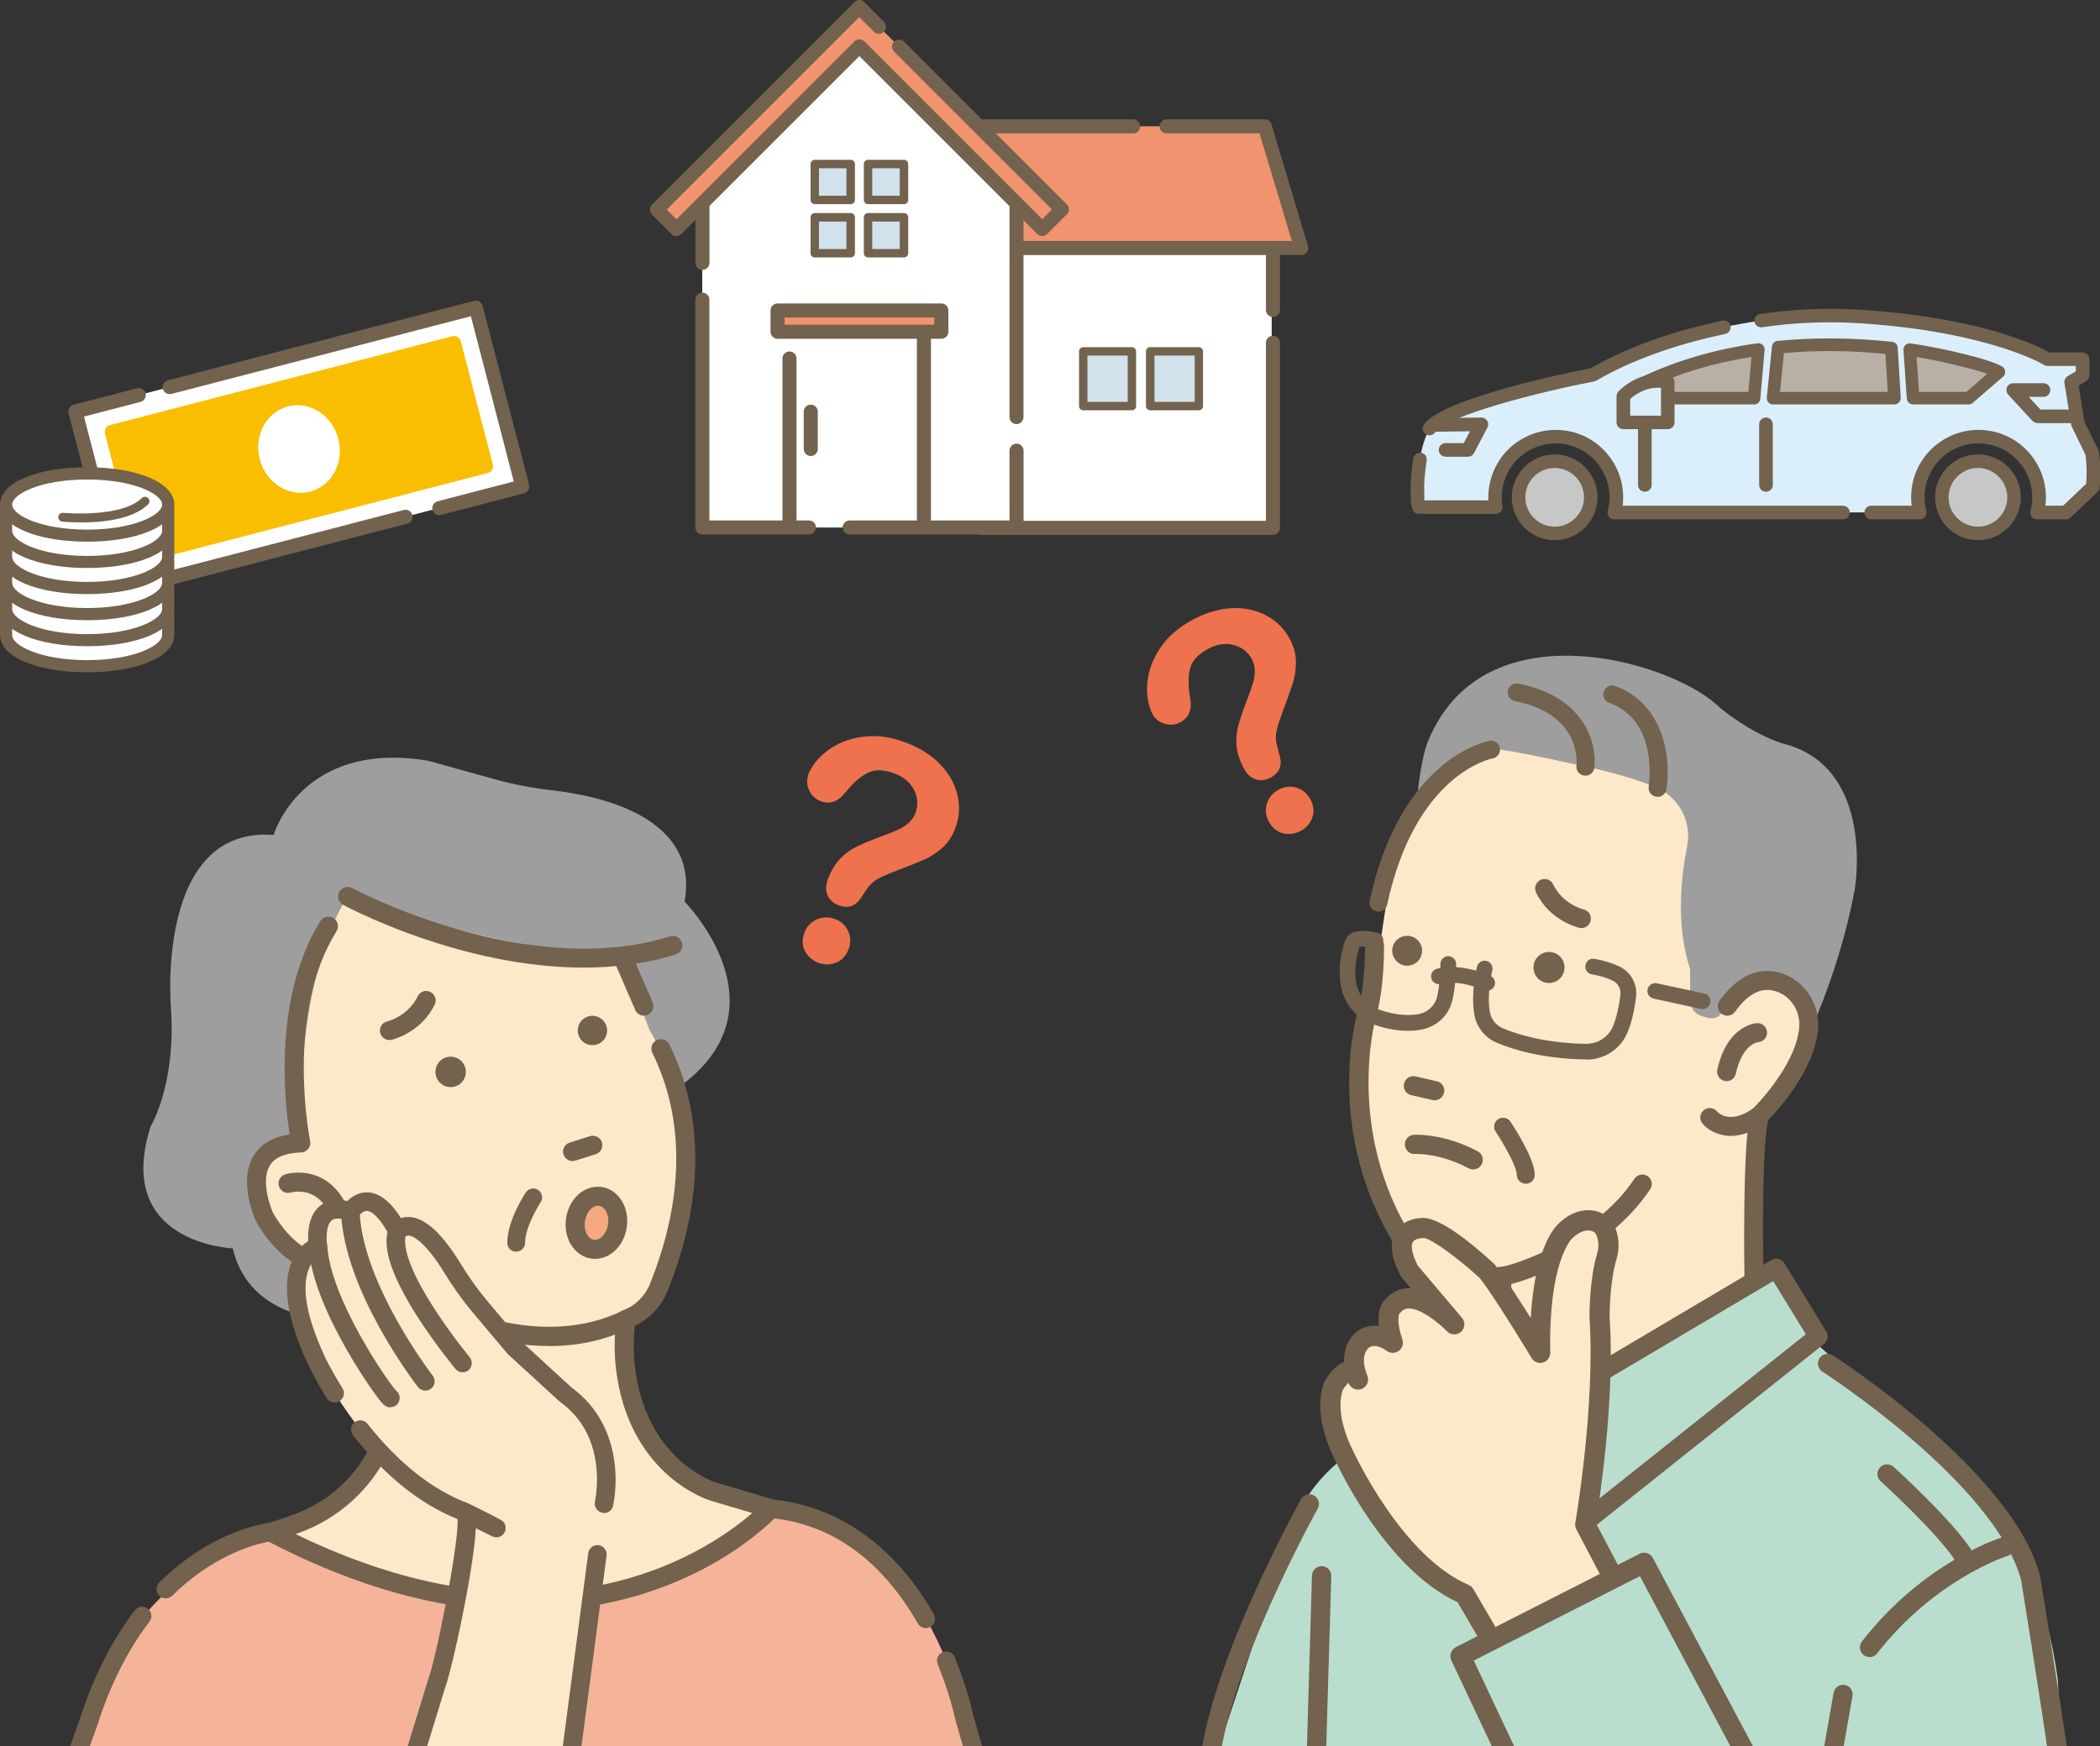 <svg xmlns="http://www.w3.org/2000/svg" xmlns:xlink="http://www.w3.org/1999/xlink" id="_&#x30EC;&#x30A4;&#x30E4;&#x30FC;_1" data-name="&#x30EC;&#x30A4;&#x30E4;&#x30FC;_1" viewBox="0 0 200.24 166.53"><rect x="0" y="0" width="200.24" height="166.53" fill="#333333" stroke="none"/><defs><style>      .st0 {        fill: none;      }      .st1 {        fill: #d1e2ec;      }      .st2 {        fill: #f0936e;      }      .st3 {        fill: #daeffb;      }      .st4 {        fill: #ed724d;      }      .st5 {        fill: #72624e;      }      .st6 {        fill: #fde8ca;      }      .st7 {        fill: #b8b0a6;      }      .st8 {        fill: #9e9e9f;      }      .st9 {        fill: #f5b49a;      }      .st10 {        fill: #f4a97f;      }      .st11 {        fill: #fff;      }      .st12 {        fill: #badecd;      }      .st13 {        fill: #c6c7c7;      }      .st14 {        fill: #fabe00;      }      .st15 {        clip-path: url(#clippath);      }    </style><clipPath id="clippath"><rect class="st0" x="3.27" y="42.99" width="194.72" height="123.54"></rect></clipPath></defs><g><polygon class="st11" points="93.41 50.97 121.26 50.97 121.26 37.13 121.26 35.81 121.26 22.35 93.41 22.35 93.41 50.97"></polygon><path class="st5" d="M121.38,51.01h-27.86c-.37,0-.67-.3-.67-.67v-28.62c0-.37.3-.67.67-.67h27.86c.37,0,.67.3.67.67v7.84c0,.37-.3.67-.67.67s-.67-.3-.67-.67v-7.17h-26.52v27.28h26.52v-16.98c0-.37.3-.67.67-.67s.67.3.67.67v17.65c0,.37-.3.67-.67.67Z"></path><polygon class="st2" points="120.6 12.04 86.2 12.04 86.2 23.65 124.09 23.65 120.6 12.04"></polygon><path class="st5" d="M124.09,24.32h-37.89c-.37,0-.67-.3-.67-.67v-11.6c0-.37.3-.67.67-.67h21.85c.37,0,.67.3.67.67s-.3.67-.67.67h-21.18v10.26h36.31l-3.08-10.26h-8.86c-.37,0-.67-.3-.67-.67s.3-.67.67-.67h9.36c.3,0,.56.19.64.48l3.48,11.6c.06.2.02.42-.1.59-.13.17-.33.27-.54.27Z"></path><polygon class="st11" points="82.87 4.27 82.87 2.55 81.95 3.41 81.02 2.55 81.02 4.27 66.96 17.36 66.96 50.31 81.02 50.31 82.87 50.31 96.93 50.31 96.93 17.36 82.87 4.27"></polygon><path class="st5" d="M96.93,40.45c-.37,0-.67-.3-.67-.67v-22.13l-13.84-12.89c-.14-.13-.21-.3-.21-.49v-.24c-.16.07-.35.07-.51,0v.24c0,.19-.08.36-.21.49l-13.84,12.89v7.42c0,.37-.3.67-.67.67s-.67-.3-.67-.67v-7.71c0-.19.08-.36.21-.49l13.84-12.89v-1.44c0-.27.16-.51.4-.61.24-.11.53-.06.72.12l.47.44.47-.44c.2-.18.48-.23.72-.12.24.11.4.35.4.61v1.44l13.84,12.89c.14.13.21.3.21.49v22.42c0,.37-.3.67-.67.67Z"></path><path class="st5" d="M96.93,50.98h-15.91c-.37,0-.67-.3-.67-.67s.3-.67.67-.67h15.24v-6.66c0-.37.3-.67.67-.67s.67.3.67.67v7.33c0,.37-.3.67-.67.67Z"></path><path class="st5" d="M77.14,50.98h-10.17c-.37,0-.67-.3-.67-.67v-21.73c0-.37.3-.67.67-.67s.67.3.67.67v21.06h9.5c.37,0,.67.3.67.67s-.3.67-.67.67Z"></path><polygon class="st2" points="101.26 19.98 83.82 2.55 81.95 .67 62.63 19.98 64.51 21.86 81.95 4.42 99.38 21.86 101.26 19.98"></polygon><path class="st5" d="M64.51,22.53c-.17,0-.34-.07-.47-.2l-1.87-1.87c-.26-.26-.26-.69,0-.95L81.47.2c.13-.13.3-.2.47-.2h0c.18,0,.35.07.47.2l1.87,1.88c.26.26.26.69,0,.95-.26.26-.69.26-.95,0l-1.4-1.4-18.36,18.36.93.93L81.47,3.95c.26-.26.69-.26.95,0l16.96,16.96.93-.93-15.06-15.06c-.26-.26-.26-.69,0-.95.26-.26.69-.26.95,0l15.53,15.53c.13.13.2.3.2.47s-.07.35-.2.47l-1.88,1.87c-.26.26-.69.26-.95,0l-16.96-16.96-16.96,16.96c-.13.13-.3.2-.47.2Z"></path><g><g><rect class="st1" x="77.69" y="15.64" width="3.43" height="3.43"></rect><path class="st5" d="M81.12,19.47h-3.43c-.22,0-.4-.18-.4-.4v-3.43c0-.22.18-.4.4-.4h3.43c.22,0,.4.18.4.4v3.43c0,.22-.18.4-.4.4ZM78.09,18.67h2.62v-2.62h-2.62v2.62Z"></path></g><g><rect class="st1" x="82.77" y="15.64" width="3.43" height="3.43"></rect><path class="st5" d="M86.2,19.47h-3.43c-.22,0-.4-.18-.4-.4v-3.43c0-.22.18-.4.4-.4h3.43c.22,0,.4.18.4.4v3.43c0,.22-.18.4-.4.4ZM83.17,18.67h2.62v-2.62h-2.62v2.62Z"></path></g><g><rect class="st1" x="77.69" y="20.72" width="3.43" height="3.43"></rect><path class="st5" d="M81.12,24.55h-3.43c-.22,0-.4-.18-.4-.4v-3.43c0-.22.18-.4.4-.4h3.43c.22,0,.4.18.4.4v3.43c0,.22-.18.4-.4.4ZM78.09,23.75h2.62v-2.62h-2.62v2.62Z"></path></g><g><rect class="st1" x="82.77" y="20.72" width="3.43" height="3.43"></rect><path class="st5" d="M86.2,24.55h-3.43c-.22,0-.4-.18-.4-.4v-3.43c0-.22.18-.4.4-.4h3.43c.22,0,.4.18.4.4v3.43c0,.22-.18.4-.4.4ZM83.17,23.75h2.62v-2.62h-2.62v2.62Z"></path></g></g><g><g><rect class="st2" x="74.14" y="29.61" width="15.62" height="2.03"></rect><path class="st5" d="M89.76,32.31h-15.62c-.37,0-.67-.3-.67-.67v-2.03c0-.37.3-.67.67-.67h15.62c.37,0,.67.3.67.67v2.03c0,.37-.3.67-.67.67ZM74.81,30.97h14.28v-.69h-14.28v.69Z"></path></g><path class="st5" d="M75.28,50.6c-.37,0-.67-.3-.67-.67v-15.74c0-.37.3-.67.67-.67s.67.3.67.67v15.74c0,.37-.3.67-.67.67Z"></path><path class="st5" d="M88.1,50.73c-.37,0-.67-.3-.67-.67v-18.29c0-.37.3-.67.67-.67s.67.3.67.67v18.29c0,.37-.3.67-.67.67Z"></path><path class="st5" d="M77.31,43.49c-.37,0-.67-.3-.67-.67v-3.56c0-.37.3-.67.67-.67s.67.3.67.67v3.56c0,.37-.3.67-.67.67Z"></path></g><g><rect class="st1" x="103.29" y="33.51" width="4.64" height="5.22"></rect><path class="st5" d="M107.93,39.13h-4.64c-.22,0-.4-.18-.4-.4v-5.22c0-.22.18-.4.4-.4h4.64c.22,0,.4.18.4.4v5.22c0,.22-.18.4-.4.4ZM103.69,38.33h3.84v-4.42h-3.84v4.42Z"></path></g><g><rect class="st1" x="109.67" y="33.51" width="4.64" height="5.22"></rect><path class="st5" d="M114.31,39.13h-4.64c-.22,0-.4-.18-.4-.4v-5.22c0-.22.18-.4.4-.4h4.64c.22,0,.4.18.4.4v5.22c0,.22-.18.4-.4.4ZM110.08,38.33h3.84v-4.42h-3.84v4.42Z"></path></g></g><g><g><rect class="st11" x="8.77" y="34.01" width="39.46" height="17.62" transform="translate(-9.84 8.53) rotate(-14.55)"></rect><path class="st5" d="M11.62,56.98c-.12,0-.24-.03-.34-.09-.15-.09-.26-.24-.31-.41l-4.43-17.06c-.09-.36.12-.72.48-.82l6.04-1.57c.36-.09.72.12.82.48.09.36-.12.72-.48.82l-5.39,1.4,4.09,15.76,26.4-6.85c.36-.09.72.12.82.48.09.36-.12.72-.48.82l-27.05,7.02c-.06.01-.11.02-.17.02Z"></path><path class="st5" d="M41.89,49.13c-.3,0-.57-.2-.65-.5-.09-.36.12-.72.48-.82l7.27-1.89-4.09-15.76-28.55,7.41c-.36.09-.72-.12-.82-.48-.09-.36.12-.72.48-.82l29.19-7.58c.17-.04.35-.02.51.07.15.09.26.24.31.41l4.43,17.06c.04.17.02.36-.07.51-.09.15-.24.26-.41.31l-7.92,2.06c-.06.01-.11.02-.17.02Z"></path><g><rect class="st14" x="11.65" y="36.76" width="33.72" height="12.13" transform="translate(-9.84 8.53) rotate(-14.55)"></rect><path class="st14" d="M13.71,53.6c-.3,0-.57-.2-.65-.5l-3.05-11.74c-.04-.17-.02-.36.07-.51.09-.15.24-.26.41-.31l32.63-8.47c.36-.09.72.12.82.48l3.05,11.74c.04.17.02.36-.07.51-.09.15-.24.26-.41.31l-32.63,8.47c-.06.01-.11.02-.17.02ZM11.48,41.67l2.71,10.45,31.34-8.13-2.71-10.45-31.34,8.13Z"></path></g><ellipse class="st11" cx="28.51" cy="42.83" rx="3.87" ry="4.2" transform="translate(-9.84 8.53) rotate(-14.55)"></ellipse></g><g><g><path class="st11" d="M13.94,58.55c-1.41-.58-3.41-.94-5.63-.94s-4.22.36-5.63.94H.58v2.03c0,1.64,3.46,2.97,7.73,2.97s7.73-1.33,7.73-2.97v-2.03h-2.1Z"></path><path class="st5" d="M8.31,63.74c-4.45,0-7.93-1.39-7.93-3.17v-2.23h2.26c1.5-.6,3.51-.94,5.67-.94s4.18.33,5.67.94h2.26v2.23c0,1.78-3.48,3.17-7.93,3.17ZM.78,58.75v1.83c0,1.5,3.45,2.77,7.53,2.77s7.53-1.27,7.53-2.77v-1.83h-1.97c-1.43-.6-3.46-.94-5.56-.94s-4.12.34-5.56.92h-.04s-1.93.01-1.93.01Z"></path></g><g><path class="st5" d="M8.31,63.92c-4.62,0-8.11-1.44-8.11-3.34v-2.03c0-.21.17-.38.38-.38h2.02c1.52-.6,3.54-.94,5.71-.94s4.19.33,5.71.94h2.02c.21,0,.38.17.38.38v2.03c0,1.91-3.48,3.34-8.11,3.34ZM.96,58.92v1.65c0,1.22,3.02,2.59,7.35,2.59s7.35-1.36,7.35-2.59v-1.65h-1.72s-.1,0-.14-.03c-1.41-.58-3.41-.91-5.49-.91s-4.08.33-5.49.91c-.05.02-.09.03-.14.03H.96Z"></path><path class="st5" d="M8.31,64.12c-4.81,0-8.31-1.49-8.31-3.55v-2.03c0-.32.26-.58.58-.58h1.98c1.53-.6,3.57-.94,5.75-.94s4.21.33,5.75.94h1.98c.32,0,.58.26.58.58v2.03c0,2.05-3.49,3.55-8.31,3.55ZM.58,58.37c-.1,0-.18.08-.18.18v2.03c0,1.76,3.47,3.14,7.9,3.14s7.91-1.38,7.91-3.14v-2.03c0-.1-.08-.18-.18-.18h-2.1c-1.49-.61-3.49-.94-5.63-.94s-4.14.33-5.63.92h-.04s-2.06.01-2.06.01ZM8.31,63.37c-4.09,0-7.55-1.28-7.55-2.79v-1.85h1.92s.05,0,.07-.01c1.44-.59,3.47-.92,5.57-.92s4.13.34,5.57.92c.02,0,.04.01.07.01h1.92v1.85c0,1.51-3.46,2.79-7.55,2.79ZM1.16,59.12v1.45c0,1,2.72,2.39,7.15,2.39s7.15-1.39,7.15-2.39v-1.45h-1.52c-.08,0-.15-.01-.22-.04-1.39-.57-3.36-.89-5.41-.89s-4.03.33-5.42.89c-.07.03-.14.04-.22.04h-1.52Z"></path></g></g><g><g><path class="st11" d="M13.94,56.06c-1.41-.58-3.41-.94-5.63-.94s-4.22.36-5.63.94H.58v2.03c0,1.64,3.46,2.97,7.73,2.97s7.73-1.33,7.73-2.97v-2.03h-2.1Z"></path><path class="st5" d="M8.31,61.26c-4.45,0-7.93-1.39-7.93-3.17v-2.23h2.26c1.5-.6,3.51-.94,5.67-.94s4.18.33,5.67.94h2.26v2.23c0,1.78-3.48,3.17-7.93,3.17ZM.78,56.26v1.83c0,1.5,3.45,2.77,7.53,2.77s7.53-1.27,7.53-2.77v-1.83h-1.97c-1.43-.6-3.46-.94-5.56-.94s-4.12.34-5.56.92h-.04s-1.93.01-1.93.01Z"></path></g><g><path class="st5" d="M8.31,61.43c-4.62,0-8.11-1.44-8.11-3.34v-2.03c0-.21.17-.38.38-.38h2.02c1.52-.6,3.54-.94,5.71-.94s4.19.33,5.71.94h2.02c.21,0,.38.17.38.38v2.03c0,1.91-3.48,3.34-8.11,3.34ZM.96,56.44v1.65c0,1.22,3.02,2.59,7.35,2.59s7.35-1.36,7.35-2.59v-1.65h-1.72s-.1,0-.14-.03c-1.41-.58-3.41-.91-5.49-.91s-4.08.33-5.49.91c-.05.02-.09.03-.14.03H.96Z"></path><path class="st5" d="M8.31,61.63c-4.81,0-8.31-1.49-8.31-3.55v-2.03c0-.32.26-.58.58-.58h1.98c1.53-.6,3.57-.94,5.75-.94s4.21.33,5.75.94h1.98c.32,0,.58.26.58.58v2.03c0,2.05-3.49,3.55-8.31,3.55ZM.58,55.88c-.1,0-.18.08-.18.18v2.03c0,1.76,3.47,3.14,7.9,3.14s7.91-1.38,7.91-3.14v-2.03c0-.1-.08-.18-.18-.18h-2.1c-1.49-.61-3.49-.94-5.63-.94s-4.14.33-5.63.92h-.04s-2.06.01-2.06.01ZM8.31,60.88c-4.09,0-7.55-1.28-7.55-2.79v-1.85h1.92s.05,0,.07-.01c1.44-.59,3.47-.92,5.57-.92s4.13.34,5.57.92c.02,0,.04.01.07.01h1.92v1.85c0,1.51-3.46,2.79-7.55,2.79ZM1.16,56.64v1.45c0,1,2.72,2.39,7.15,2.39s7.15-1.39,7.15-2.39v-1.45h-1.52c-.08,0-.15-.01-.22-.04-1.39-.57-3.36-.89-5.41-.89s-4.03.33-5.42.89c-.07.03-.14.04-.22.04h-1.52Z"></path></g></g><g><g><path class="st11" d="M13.94,53.57c-1.41-.58-3.41-.94-5.63-.94s-4.22.36-5.63.94H.58v2.03c0,1.64,3.46,2.97,7.73,2.97s7.73-1.33,7.73-2.97v-2.03h-2.1Z"></path><path class="st5" d="M8.31,58.77c-4.45,0-7.93-1.39-7.93-3.17v-2.23h2.26c1.5-.6,3.51-.94,5.67-.94s4.18.33,5.67.94h2.26v2.23c0,1.78-3.48,3.17-7.93,3.17ZM.78,53.77v1.83c0,1.5,3.45,2.77,7.53,2.77s7.53-1.27,7.53-2.77v-1.83h-1.97c-1.43-.6-3.46-.94-5.56-.94s-4.12.34-5.56.92h-.04s-1.93.01-1.93.01Z"></path></g><g><path class="st5" d="M8.31,58.95c-4.62,0-8.11-1.44-8.11-3.34v-2.03c0-.21.17-.38.38-.38h2.02c1.52-.6,3.54-.94,5.71-.94s4.19.33,5.71.94h2.02c.21,0,.38.17.38.38v2.03c0,1.91-3.48,3.34-8.11,3.34ZM.96,53.95v1.65c0,1.22,3.02,2.59,7.35,2.59s7.35-1.36,7.35-2.59v-1.65h-1.72s-.1,0-.14-.03c-1.41-.58-3.41-.91-5.49-.91s-4.08.33-5.49.91c-.05.02-.09.03-.14.03H.96Z"></path><path class="st5" d="M8.31,59.15c-4.81,0-8.31-1.49-8.31-3.55v-2.03c0-.32.26-.58.58-.58h1.98c1.53-.6,3.57-.94,5.75-.94s4.21.33,5.75.94h1.98c.32,0,.58.26.58.58v2.03c0,2.05-3.49,3.55-8.31,3.55ZM.58,53.4c-.1,0-.18.08-.18.18v2.03c0,1.76,3.47,3.14,7.9,3.14s7.91-1.38,7.91-3.14v-2.03c0-.1-.08-.18-.18-.18h-2.1c-1.49-.61-3.49-.94-5.63-.94s-4.14.33-5.63.92h-.04s-2.06.01-2.06.01ZM8.31,58.39c-4.09,0-7.55-1.28-7.55-2.79v-1.85h1.92s.05,0,.07-.01c1.44-.59,3.47-.92,5.57-.92s4.13.34,5.57.92c.02,0,.04.01.07.01h1.92v1.85c0,1.51-3.46,2.79-7.55,2.79ZM1.16,54.15v1.45c0,1,2.72,2.39,7.15,2.39s7.15-1.39,7.15-2.39v-1.45h-1.52c-.08,0-.15-.01-.22-.04-1.39-.57-3.36-.89-5.41-.89s-4.03.33-5.42.89c-.07.03-.14.04-.22.04h-1.52Z"></path></g></g><g><g><path class="st11" d="M13.94,51.08c-1.41-.58-3.41-.94-5.63-.94s-4.22.36-5.63.94H.58v2.03c0,1.64,3.46,2.97,7.73,2.97s7.73-1.33,7.73-2.97v-2.03h-2.1Z"></path><path class="st5" d="M8.31,56.28c-4.45,0-7.93-1.39-7.93-3.17v-2.23h2.26c1.5-.6,3.51-.94,5.67-.94s4.18.33,5.67.94h2.26v2.23c0,1.78-3.48,3.17-7.93,3.17ZM.78,51.29v1.83c0,1.5,3.45,2.77,7.53,2.77s7.53-1.27,7.53-2.77v-1.83h-1.97c-1.43-.6-3.46-.94-5.56-.94s-4.12.34-5.56.92h-.04s-1.93.01-1.93.01Z"></path></g><g><path class="st5" d="M8.31,56.46c-4.62,0-8.11-1.44-8.11-3.34v-2.03c0-.21.17-.38.38-.38h2.02c1.52-.6,3.54-.94,5.71-.94s4.19.33,5.71.94h2.02c.21,0,.38.17.38.38v2.03c0,1.91-3.48,3.34-8.11,3.34ZM.96,51.46v1.65c0,1.22,3.02,2.59,7.35,2.59s7.35-1.36,7.35-2.59v-1.65h-1.72s-.1,0-.14-.03c-1.41-.58-3.41-.91-5.49-.91s-4.08.33-5.49.91c-.05.02-.09.03-.14.03H.96Z"></path><path class="st5" d="M8.31,56.66c-4.81,0-8.31-1.49-8.31-3.55v-2.03c0-.32.26-.58.58-.58h1.98c1.53-.6,3.57-.94,5.75-.94s4.21.33,5.75.94h1.98c.32,0,.58.26.58.58v2.03c0,2.05-3.49,3.55-8.31,3.55ZM.58,50.91c-.1,0-.18.08-.18.18v2.03c0,1.76,3.47,3.14,7.9,3.14s7.91-1.38,7.91-3.14v-2.03c0-.1-.08-.18-.18-.18h-2.1c-1.49-.61-3.49-.94-5.63-.94s-4.14.33-5.63.92h-.04s-2.06.01-2.06.01ZM8.31,55.91c-4.09,0-7.55-1.28-7.55-2.79v-1.85h1.92s.05,0,.07-.01c1.44-.59,3.47-.92,5.57-.92s4.13.34,5.57.92c.02,0,.04.01.07.01h1.92v1.85c0,1.51-3.46,2.79-7.55,2.79ZM1.16,51.66v1.45c0,1,2.72,2.39,7.15,2.39s7.15-1.39,7.15-2.39v-1.45h-1.52c-.08,0-.15-.01-.22-.04-1.39-.57-3.36-.89-5.41-.89s-4.03.33-5.42.89c-.07.03-.14.04-.22.04h-1.52Z"></path></g></g><g><g><path class="st11" d="M13.94,48.6c-1.41-.58-3.41-.94-5.63-.94s-4.22.36-5.63.94H.58v2.03c0,1.64,3.46,2.97,7.73,2.97s7.73-1.33,7.73-2.97v-2.03h-2.1Z"></path><path class="st5" d="M8.31,53.8c-4.45,0-7.93-1.39-7.93-3.17v-2.23h2.26c1.5-.6,3.51-.94,5.67-.94s4.18.33,5.67.94h2.26v2.23c0,1.78-3.48,3.17-7.93,3.17ZM.78,48.8v1.83c0,1.5,3.45,2.77,7.53,2.77s7.53-1.27,7.53-2.77v-1.83h-1.97c-1.43-.6-3.46-.94-5.56-.94s-4.12.34-5.56.92h-.04s-1.93.01-1.93.01Z"></path></g><g><path class="st5" d="M8.31,53.97c-4.62,0-8.11-1.44-8.11-3.34v-2.03c0-.21.17-.38.38-.38h2.02c1.52-.6,3.54-.94,5.71-.94s4.19.33,5.71.94h2.02c.21,0,.38.17.38.38v2.03c0,1.91-3.48,3.34-8.11,3.34ZM.96,48.98v1.65c0,1.22,3.02,2.59,7.35,2.59s7.35-1.36,7.35-2.59v-1.65h-1.72s-.1,0-.14-.03c-1.41-.58-3.41-.91-5.49-.91s-4.08.33-5.49.91c-.05.02-.09.03-.14.03H.96Z"></path><path class="st5" d="M8.31,54.17c-4.81,0-8.31-1.49-8.31-3.55v-2.03c0-.32.26-.58.58-.58h1.98c1.53-.6,3.57-.94,5.75-.94s4.21.33,5.75.94h1.98c.32,0,.58.26.58.58v2.03c0,2.05-3.49,3.55-8.31,3.55ZM.58,48.42c-.1,0-.18.08-.18.18v2.03c0,1.76,3.47,3.14,7.9,3.14s7.91-1.38,7.91-3.14v-2.03c0-.1-.08-.18-.18-.18h-2.1c-1.49-.61-3.49-.94-5.63-.94s-4.14.33-5.63.92h-.04s-2.06.01-2.06.01ZM8.31,53.42c-4.09,0-7.55-1.28-7.55-2.79v-1.85h1.92s.05,0,.07-.01c1.44-.59,3.47-.92,5.57-.92s4.13.34,5.57.92c.02,0,.04.01.07.01h1.92v1.85c0,1.51-3.46,2.79-7.55,2.79ZM1.16,49.18v1.45c0,1,2.72,2.39,7.15,2.39s7.15-1.39,7.15-2.39v-1.45h-1.52c-.08,0-.15-.01-.22-.04-1.39-.57-3.36-.89-5.41-.89s-4.03.33-5.42.89c-.07.03-.14.04-.22.04h-1.52Z"></path></g></g><g><g><ellipse class="st11" cx="8.31" cy="48.12" rx="7.73" ry="2.97"></ellipse><path class="st5" d="M8.31,51.28c-4.45,0-7.93-1.39-7.93-3.17s3.48-3.17,7.93-3.17,7.93,1.39,7.93,3.17-3.48,3.17-7.93,3.17ZM8.31,45.35c-4.08,0-7.53,1.27-7.53,2.77s3.45,2.77,7.53,2.77,7.53-1.27,7.53-2.77-3.45-2.77-7.53-2.77Z"></path></g><g><path class="st5" d="M8.31,51.46c-4.62,0-8.11-1.44-8.11-3.34s3.48-3.34,8.11-3.34,8.11,1.44,8.11,3.34-3.48,3.34-8.11,3.34ZM8.31,45.53c-4.33,0-7.35,1.36-7.35,2.59s3.02,2.59,7.35,2.59,7.35-1.36,7.35-2.59-3.02-2.59-7.35-2.59Z"></path><path class="st5" d="M8.31,51.66c-4.81,0-8.31-1.49-8.31-3.55s3.49-3.55,8.31-3.55,8.31,1.49,8.31,3.55-3.49,3.55-8.31,3.55ZM8.31,44.97c-4.43,0-7.9,1.38-7.9,3.14s3.47,3.14,7.9,3.14,7.91-1.38,7.91-3.14-3.47-3.14-7.91-3.14ZM8.31,50.91c-4.09,0-7.55-1.28-7.55-2.79s3.46-2.79,7.55-2.79,7.55,1.28,7.55,2.79-3.46,2.79-7.55,2.79ZM8.31,45.73c-4.43,0-7.15,1.39-7.15,2.39s2.72,2.39,7.15,2.39,7.15-1.39,7.15-2.39-2.72-2.39-7.15-2.39Z"></path></g></g><g><path class="st5" d="M7.68,49.62c-.96,0-1.64-.06-1.72-.07-.12-.01-.21-.12-.2-.24.01-.12.12-.21.24-.2.06,0,5.61.52,7.67-1.47.09-.09.23-.08.31,0,.09.09.08.23,0,.31-1.46,1.41-4.41,1.66-6.29,1.66Z"></path><path class="st5" d="M7.68,49.82c-.97,0-1.67-.07-1.74-.07-.23-.02-.4-.23-.38-.46.02-.23.23-.4.46-.38.05,0,5.52.51,7.51-1.41.08-.08.19-.12.3-.12.11,0,.22.05.3.13.08.08.12.19.12.3,0,.11-.05.22-.13.3-1.47,1.42-4.31,1.72-6.43,1.72ZM5.98,49.3s-.02,0-.02.02c0,.01,0,.02.02.02.07,0,.75.07,1.7.07,1.68,0,4.71-.21,6.15-1.6,0,0,0-.02,0-.03h-.03c-2.12,2.05-7.77,1.53-7.83,1.52,0,0,0,0,0,0Z"></path></g></g><path class="st3" d="M199.46,43.17l-1.35-2.76-.64-3.98,1.09-.64v-1.54h-3.34s-5.13-3.19-17.55-4.05c-3.26-.22-6.54-.11-9.77.37-4.42.66-10.73,2.09-16.01,5.15,0,0-13.93,2.7-15.6,5.13,0,0-1.35,2.5-1.16,6.68,0,0,0,.45.13.83h7.35c-.09-.56-.1-1.14-.02-1.74.44-3.16,3.36-5.37,6.52-4.93,3.16.44,5.37,3.36,4.93,6.52-.03.22-.08.44-.13.66h29.13c-.19-.71-.24-1.47-.13-2.25.44-3.16,3.36-5.37,6.52-4.93,3.16.44,5.37,3.36,4.93,6.52-.03.22-.08.44-.13.66h2.73l2.57-2.44s.19-1.67-.06-3.27Z"></path><g><circle class="st13" cx="148.24" cy="47.43" r="3.45"></circle><path class="st5" d="M148.24,51.52c-2.26,0-4.09-1.84-4.09-4.09s1.84-4.09,4.09-4.09,4.09,1.84,4.09,4.09-1.84,4.09-4.09,4.09ZM148.24,44.63c-1.54,0-2.8,1.26-2.8,2.8s1.26,2.8,2.8,2.8,2.8-1.26,2.8-2.8-1.26-2.8-2.8-2.8Z"></path></g><g><circle class="st13" cx="188.6" cy="47.43" r="3.45"></circle><path class="st5" d="M188.6,51.52c-2.26,0-4.09-1.84-4.09-4.09s1.84-4.09,4.09-4.09,4.09,1.84,4.09,4.09-1.84,4.09-4.09,4.09ZM188.6,44.63c-1.54,0-2.8,1.26-2.8,2.8s1.26,2.8,2.8,2.8,2.8-1.26,2.8-2.8-1.26-2.8-2.8-2.8Z"></path></g><path class="st5" d="M139.96,43.56h-2.12c-.36,0-.65-.29-.65-.65s.29-.65.65-.65h1.73l.6-1.13-3.51.05h0c-.35,0-.64-.28-.65-.64,0-.36.28-.65.64-.66l4.6-.06c.23,0,.44.11.56.31.12.19.13.44.02.64l-1.28,2.44c-.11.21-.33.35-.57.35Z"></path><path class="st5" d="M168.39,46.9c-.36,0-.65-.29-.65-.65v-5.78c0-.36.29-.65.65-.65s.65.29.65.65v5.78c0,.36-.29.65-.65.65Z"></path><path class="st5" d="M156.84,46.9c-.36,0-.65-.29-.65-.65v-5.78c0-.36.29-.65.65-.65s.65.29.65.65v5.78c0,.36-.29.65-.65.65Z"></path><g><g><path class="st7" d="M180.35,33.2c-3.04-.32-6.79-.48-10.8-.09l-.49,4.86h11.57l-.29-4.77Z"></path><g><path class="st5" d="M180.63,38.46h-11.57c-.14,0-.27-.06-.36-.16-.09-.1-.14-.24-.12-.37l.49-4.86c.02-.23.21-.41.44-.43,3.48-.34,7.15-.31,10.89.09.24.03.42.22.43.45l.29,4.77c0,.13-.04.26-.13.36-.09.1-.22.15-.35.15ZM169.6,37.49h10.52l-.23-3.85c-3.4-.34-6.72-.37-9.89-.09l-.39,3.93Z"></path><path class="st5" d="M180.63,38.57h-11.57c-.17,0-.33-.07-.44-.2-.11-.13-.17-.29-.15-.46l.49-4.86c.03-.28.25-.51.54-.54,3.49-.34,7.16-.31,10.92.09.29.03.52.27.53.56l.29,4.77c0,.16-.05.33-.16.45-.11.12-.27.19-.44.19ZM174.4,32.51c-1.66,0-3.29.08-4.88.23-.18.02-.32.16-.33.33l-.49,4.86c-.01.1.02.21.09.29.07.08.17.12.27.12h11.57c.1,0,.2-.04.27-.12s.11-.17.1-.28l-.29-4.77c-.01-.18-.15-.33-.33-.35-2.02-.22-4.03-.32-5.99-.32ZM180.24,37.6h-10.77l.42-4.15h.09c3.17-.29,6.51-.26,9.91.08h.1s.24,4.07.24,4.07ZM169.73,37.38h10.27l-.22-3.63c-3.32-.33-6.58-.35-9.68-.08l-.37,3.71Z"></path></g></g><g><path class="st7" d="M157.1,37.98h10.15l.41-4.64c-3.67.51-7.49,1.52-11.14,3.29l.58,1.35Z"></path><g><path class="st5" d="M167.25,38.46h-10.15c-.19,0-.37-.12-.45-.29l-.58-1.35c-.1-.24,0-.51.23-.63,3.36-1.64,7.16-2.76,11.29-3.33.15-.02.29.03.4.13.11.1.16.25.15.39l-.41,4.64c-.02.25-.23.44-.48.44ZM157.42,37.49h9.39l.32-3.59c-3.62.56-6.97,1.55-9.98,2.96l.27.63Z"></path><path class="st5" d="M167.25,38.57h-10.15c-.24,0-.46-.14-.55-.36l-.58-1.35c-.13-.29,0-.63.29-.77,3.37-1.64,7.18-2.77,11.32-3.35.18-.03.36.03.5.16.13.13.2.3.18.49l-.41,4.64c-.03.31-.28.55-.6.55ZM167.66,32.97s-.03,0-.05,0c-4.11.57-7.9,1.69-11.25,3.32-.18.09-.26.3-.18.48l.58,1.35c.06.14.19.22.34.22h10.15c.19,0,.35-.15.37-.34l.41-4.64c.01-.11-.03-.22-.11-.3-.07-.07-.16-.1-.26-.1ZM166.91,37.6h-9.57l-.34-.8.1-.05c3.01-1.41,6.38-2.41,10.01-2.97l.14-.02-.34,3.83ZM157.5,37.38h9.21l.3-3.34c-3.51.55-6.78,1.52-9.7,2.88l.2.46Z"></path></g></g><g><path class="st7" d="M187.72,34.51s-2.39-.68-5.62-1.16l.32,4.63h5.3l2.89-2.5c-1.16-.58-2.89-.96-2.89-.96Z"></path><g><path class="st5" d="M187.72,38.46h-5.3c-.25,0-.47-.2-.48-.45l-.32-4.63c-.01-.15.05-.29.15-.39.11-.1.26-.14.4-.12,3.1.46,5.47,1.11,5.67,1.17.18.04,1.83.42,2.99,1,.14.07.24.21.26.37.02.16-.04.32-.16.43l-2.89,2.5c-.09.08-.2.12-.32.12ZM182.87,37.49h4.67l2.17-1.88c-.99-.38-2.08-.62-2.09-.63,0,0-.02,0-.03,0-.02,0-2.11-.59-4.97-1.05l.25,3.57Z"></path><path class="st5" d="M187.72,38.57h-5.3c-.31,0-.58-.24-.6-.56l-.32-4.63c-.01-.18.06-.36.19-.48.13-.12.31-.18.49-.15,3.08.46,5.43,1.1,5.68,1.17.18.04,1.85.43,3.01,1.01.18.09.3.26.33.46.03.2-.05.4-.2.53l-2.89,2.5c-.11.09-.25.15-.39.15ZM182.1,32.98c-.09,0-.18.03-.25.1-.08.08-.13.19-.12.3l.32,4.63c.01.19.18.34.37.34h5.3c.09,0,.18-.03.24-.09l2.89-2.5c.09-.08.14-.2.12-.33-.02-.12-.09-.23-.2-.29-1.14-.57-2.78-.95-2.96-.99-.26-.07-2.6-.71-5.66-1.17-.02,0-.04,0-.05,0ZM187.58,37.6h-4.82l-.27-3.82.14.02c2.86.46,4.96,1.05,4.98,1.06.03,0,1.12.25,2.13.64l.18.07-2.35,2.03ZM182.98,37.38h4.52l1.99-1.73c-.94-.34-1.89-.55-1.9-.56h-.03s-2.04-.58-4.81-1.04l.23,3.32Z"></path></g></g></g><g><path class="st3" d="M159.03,36.44v3.85h-4.24v-2.5s1.73-1.93,4.24-1.35Z"></path><path class="st5" d="M159.03,40.93h-4.24c-.36,0-.65-.29-.65-.65v-2.5c0-.16.06-.31.17-.43.08-.09,2.02-2.2,4.86-1.55.29.07.5.33.5.63v3.85c0,.36-.29.65-.65.65ZM155.44,39.64h2.94v-2.65c-1.46-.12-2.54.7-2.94,1.07v1.59Z"></path></g><path class="st5" d="M196.96,49.53h-2.73c-.2,0-.39-.09-.51-.25-.12-.16-.16-.36-.11-.56.05-.2.09-.39.12-.59.39-2.8-1.57-5.4-4.38-5.79-1.36-.19-2.71.16-3.8.99-1.09.83-1.8,2.03-1.99,3.39-.09.67-.05,1.34.12,2,.05.19,0,.4-.11.56-.12.16-.31.25-.51.25h-4.63c-.36,0-.65-.29-.65-.65s.29-.65.65-.65h3.85c-.07-.56-.07-1.13.01-1.69.49-3.51,3.74-5.97,7.25-5.48,3.48.48,5.93,3.69,5.49,7.17h1.69l2.2-2.09c.04-.48.1-1.65-.07-2.78l-1.3-2.67c-.03-.06-.05-.12-.06-.18l-.64-3.98c-.04-.26.08-.52.31-.66l.77-.45v-.52h-2.69c-.12,0-.24-.03-.34-.1-.05-.03-5.18-3.12-17.25-3.95-3.27-.23-6.51-.1-9.63.36-.35.05-.68-.19-.73-.54-.05-.35.19-.68.54-.73,3.21-.48,6.55-.61,9.91-.38,11.37.78,16.69,3.49,17.68,4.05h3.16c.36,0,.65.29.65.65v1.54c0,.23-.12.44-.32.56l-.71.42.56,3.45,1.31,2.67c.03.06.05.12.06.18.27,1.67.08,3.38.07,3.45-.02.15-.09.29-.2.39l-2.57,2.44c-.12.11-.28.18-.45.18Z"></path><path class="st5" d="M175.72,49.53h-21.8c-.2,0-.39-.09-.51-.25-.12-.16-.16-.36-.11-.56.05-.2.09-.39.12-.59.39-2.8-1.57-5.4-4.38-5.79-2.8-.39-5.4,1.57-5.79,4.38-.07.52-.07,1.03.02,1.54.03.19-.02.38-.14.52-.12.14-.3.23-.49.23h-7.35c-.28,0-.53-.18-.61-.44-.15-.44-.16-.91-.16-1.02-.02-.43-.02-.85-.01-1.27.02-.71.08-1.41.18-2.09.03-.17.05-.33.08-.49.06-.35.4-.58.75-.52.35.06.58.4.52.75-.03.14-.05.29-.07.45-.09.63-.15,1.28-.17,1.93,0,.39,0,.79.01,1.19,0,0,0,.02,0,.03,0,.04,0,.11.01.19h6.1c-.02-.39,0-.79.06-1.18.24-1.7,1.12-3.21,2.49-4.24,1.37-1.03,3.06-1.47,4.76-1.24,3.48.48,5.93,3.69,5.49,7.17h21.01c.36,0,.65.29.65.65s-.29.65-.65.65Z"></path><path class="st5" d="M136.3,41.51c-.13,0-.25-.04-.36-.11-.29-.2-.37-.6-.17-.9,1.73-2.53,14.02-5.02,15.9-5.38,3.44-1.98,7.66-3.5,12.57-4.54.35-.07.69.15.77.5.07.35-.15.69-.5.77-4.81,1.01-8.95,2.51-12.28,4.44-.06.04-.13.06-.2.08-5.28,1.02-14.08,3.25-15.19,4.87-.13.18-.33.28-.53.28Z"></path><path class="st5" d="M197.35,40.35h-3.08c-.18,0-.35-.08-.47-.21l-2.31-2.5c-.17-.19-.22-.46-.12-.7.1-.24.34-.39.59-.39h2.89c.36,0,.65.29.65.65s-.29.65-.65.65h-1.41l1.12,1.21h2.8c.36,0,.65.29.65.65s-.29.65-.65.65Z"></path><g class="st15"><path class="st8" d="M26.09,79.63s2.64-9.07,14.72-7.08c0,0,2.85.8,6.4,1.78,1.8.5,3.63.84,5.48,1.05,4.51.51,14.02,2.55,12.59,10.62,0,0,11.06,11.13-2.33,18.83l-11.2,17.55s-26.32,10.2-29.56-3.32c0,0-11.39-.44-7.83-11.62,0,0,2.44-4,1.94-11.27,0,0-1.53-17.4,9.79-16.54Z"></path><path class="st9" d="M91.94,163.75s-.46-2.31-1.71-5.37c-.24-.58-.51-1.19-.8-1.82-.34-.71-.72-1.44-1.14-2.17-2.76-4.8-7.38-9.8-14.8-10.51l-48.58,2.13s-12.93,4.54-16.5,18.34l-1.82,5.07h86.98l-1.62-5.68Z"></path><path class="st5" d="M88.29,155.28c-.31,0-.6-.16-.77-.44-3.5-6.1-8.23-9.49-14.06-10.07l-47.58,2.22c-.32.04-4.9.7-9.45,5.19-.35.34-.91.34-1.25,0-.34-.35-.34-.91,0-1.25,5.16-5.1,10.32-5.67,10.53-5.7.02,0,.03,0,.05,0l47.68-2.23s.08,0,.13,0c6.36.61,11.72,4.4,15.48,10.95.24.42.1.96-.33,1.21-.14.08-.29.12-.44.12Z"></path><path class="st5" d="M93.56,170.32H6.58c-.29,0-.56-.14-.72-.38-.17-.24-.21-.54-.11-.81l1.82-5.05c1.29-4.07,3.07-7.6,5.28-10.49.3-.39.85-.46,1.24-.17.39.3.46.85.16,1.24-2.09,2.73-3.77,6.09-5,9.97,0,.01,0,.02-.01.03l-1.4,3.88h84.55l-1.3-4.55s-.01-.05-.02-.07c0-.02-.46-2.28-1.66-5.2-.18-.45.03-.97.48-1.15.45-.18.97.03,1.15.48,1.19,2.92,1.68,5.16,1.75,5.49l1.61,5.64c.08.27.02.55-.14.78-.17.22-.43.35-.71.35Z"></path><path class="st5" d="M36.63,86h0ZM36.75,85.93h0ZM36.75,85.93s0,0,0,0c0,0,0,0,0,0ZM36.75,85.92s0,0,0,0c0,0,0,0,0,0Z"></path><path class="st6" d="M59.14,90.75l2.79,7.48s6.68,10.17.89,24.57c-.57,1.41-1.7,2.51-3.12,3.05h0s-.45,2.46.05,5.47c1.47,8.91,8.26,10.96,8.26,10.96l5.47,1.62s-16.69,18.44-47.68,2.23c0,0,.99-.28,2.38-.77,5.22-1.85,8.88-6.56,9.4-12.07.33-3.5.33-7.58-.8-10.67l-2.23-2.03s-5.07,2.3-9.33-4.46c0,0-3.24-6.89,3.45-7.1,0,0-.74-15.21,4.46-23.52,0,0,17.21,6.06,26,5.25Z"></path><ellipse class="st10" cx="56.84" cy="116.54" rx="1.92" ry="2.06"></ellipse><path class="st5" d="M52.34,128.37c-5.23,0-9.41-2-9.66-2.12-.45-.22-.64-.76-.42-1.21.22-.45.76-.63,1.21-.42h0c.08.04,8.43,4.01,15.83.41.45-.22.99-.03,1.21.42.22.45.03.99-.42,1.21-2.62,1.28-5.3,1.72-7.76,1.72Z"></path><path class="st5" d="M55.66,92.28c-4.68,0-9.14-.92-12.58-1.91-6.01-1.73-10.19-3.98-10.37-4.08-.44-.24-.6-.79-.36-1.23.24-.44.79-.6,1.23-.36.17.09,16.66,8.89,30.32,4.6.48-.15.98.12,1.13.59.15.48-.12.98-.59,1.13-2.89.91-5.87,1.26-8.77,1.26Z"></path><path class="st5" d="M32.74,117.62c-.4,0-.76-.26-.87-.66-.42-1.48-1.08-2.48-1.99-2.97-1.06-.57-2.13-.26-2.14-.26-.48.15-.98-.11-1.14-.59-.15-.48.11-.98.59-1.14.07-.02,1.8-.55,3.54.39,1.35.73,2.32,2.1,2.87,4.08.13.48-.15.98-.63,1.12-.08.02-.16.03-.24.03Z"></path><path class="st5" d="M42.73,100.8c.79-.13,1.54.4,1.67,1.19.13.79-.4,1.54-1.19,1.67-.79.13-1.54-.4-1.67-1.19-.13-.79.4-1.54,1.19-1.67Z"></path><path class="st5" d="M56.26,96.9c.76-.13,1.49.39,1.61,1.15.13.76-.39,1.49-1.15,1.61-.76.13-1.49-.39-1.61-1.15-.13-.76.39-1.49,1.15-1.61Z"></path><path class="st5" d="M40.44,94.53c.19-.04.4-.02.59.07.45.22.64.76.42,1.21-1.31,2.7-4.01,3.33-4.12,3.36-.49.11-.97-.2-1.08-.68-.11-.49.19-.97.68-1.08.09-.02,1.98-.5,2.9-2.39.12-.26.36-.43.61-.49Z"></path><path class="st5" d="M54.59,110.73c-.38,0-.74-.25-.86-.63-.15-.48.12-.98.59-1.13l1.94-.61c.48-.15.98.12,1.13.59.15.48-.12.98-.59,1.13l-1.94.61c-.09.03-.18.04-.27.04Z"></path><path class="st5" d="M56.73,120.06c-.71,0-1.38-.3-1.89-.84-.63-.66-.96-1.63-.9-2.65.1-1.9,1.45-3.39,3.07-3.39.71,0,1.38.3,1.89.84.63.66.96,1.63.9,2.65h0c-.1,1.9-1.45,3.39-3.07,3.39ZM57.01,114.99c-.62,0-1.21.78-1.26,1.68-.03.52.12,1.01.41,1.31.17.18.36.27.58.27.62,0,1.21-.78,1.26-1.68.03-.52-.12-1.01-.41-1.31-.17-.18-.36-.27-.58-.27ZM58.89,116.62h0,0Z"></path><path class="st5" d="M61.4,96.87c-.35,0-.68-.2-.83-.55l-1.9-4.39c-.2-.46.01-.99.47-1.19.46-.2.99.01,1.19.47l1.9,4.39c.2.46-.01.99-.47,1.19-.12.05-.24.07-.36.07Z"></path><path class="st5" d="M56.18,153.2c-.44,0-.82-.32-.89-.76-.08-.49.25-.96.75-1.04,8.22-1.34,13.54-5.23,15.69-7.1l-3.97-1.18c-.3-.09-7.36-2.31-8.9-11.68-.52-3.13-.07-5.67-.05-5.78.06-.31.27-.57.57-.68,1.18-.44,2.13-1.37,2.6-2.54,3.26-8.11,3.34-15.73.22-22.03-.22-.45-.04-.99.41-1.21.45-.22.99-.04,1.21.41,3.36,6.77,3.3,14.9-.16,23.51-.59,1.47-1.72,2.66-3.13,3.34-.09.82-.22,2.63.12,4.69,1.35,8.21,7.38,10.16,7.63,10.24l5.47,1.62c.3.09.53.32.61.62.08.3,0,.62-.2.85-.25.28-6.28,6.82-17.83,8.7-.05,0-.1.01-.15.01Z"></path><path class="st5" d="M50.13,153.69c-7.83,0-16.14-2.27-24.74-6.77-.33-.17-.52-.53-.48-.89s.3-.68.65-.78c0,0,.99-.28,2.33-.76,3.36-1.19,6.05-3.63,7.58-6.85.21-.45.75-.65,1.2-.43.45.21.64.75.43,1.2-1.71,3.61-4.85,6.45-8.61,7.79-.1.04-.21.07-.31.11,8.37,4.07,16.42,5.92,23.94,5.53.5-.02.92.36.95.86.03.5-.36.92-.86.95-.69.04-1.39.05-2.09.05Z"></path><path class="st5" d="M37.59,134.17s-.06,0-.08,0c-.5-.05-.86-.49-.82-.98.39-4.16.15-7.64-.67-10.07l-1.69-1.54c-1.63.39-6.42.92-9.87-5.01-.01-.02-.03-.05-.04-.07-.07-.15-1.76-3.8-.23-6.29.68-1.1,1.83-1.78,3.43-2.01-.2-1.26-.48-3.59-.48-6.41.01-7.04,1.86-11.47,3.41-13.94.27-.42.82-.55,1.25-.29.42.27.55.82.29,1.25-4.95,7.9-2.54,19.9-2.52,20.02.05.26-.01.53-.18.74-.17.21-.42.34-.68.34-1.5.05-2.5.46-2.98,1.24-.83,1.35-.07,3.7.31,4.54,3.42,5.84,8,4.11,8.19,4.04.32-.13.69-.06.94.17l2.23,2.03c.11.1.19.22.24.36.99,2.73,1.28,6.45.85,11.06-.04.47-.44.82-.9.82Z"></path><g><path class="st8" d="M170.18,70.96c-2.04-.55-4.92-2.31-6.48-3.74-4.67-4.25-22.46-9.43-27.61,3.66,0,0-1.62,4.05-1.06,14.64l24.05,35.84s1.9-5.26,3.71-6.62c0,0,10.81-12.64,14.06-29.87,0,0,2.03-11.56-6.66-13.91Z"></path><path class="st12" d="M169.04,124.54l16.88,14.7s8.25,5.77,10.31,21.03l.41,10.31-81.2-1.5,7.54-22.83c1.48-4.49,5-8.01,9.48-9.5l36.58-12.19Z"></path><path class="st6" d="M171.79,96.35s-3.42-5.49-7.08-.37l-.66.76c-.43.5-1.05.5-2.14.02l-.41-.34c-.52-.9-.34-1.16-.34-2.2v-1.78c-1.4-4.28-.84-8.97-.29-11.7.48-2.36-.78-4.72-3-5.66-2.97-1.25-6.69-1.96-6.69-1.96-9.6-2.16-8.99-1.62-8.99-1.62,0,0-2.07.55-4.37,2.54-1.9,1.65-3.97,4.28-5.16,8.41,0,0-1.42,12.43-3.07,15.63,0,0-.32,1.52-.18,3.65-.2,3.93.29,9.98,3.75,16.57,1.42,2.7,4.4,4.23,7.42,3.81,1.12-.15,1.76.07,2.69-.04-.09,1.4-.33,3.71-.95,6.78l.48,8.74,24.06-15.41s.06-12.6.95-15.79c0,0,6.55-5.61,4-10.03Z"></path><path class="st5" d="M138.39,122.65c-1.89-.34-3.76-1.29-5.2-3.58-7-11.05-3.87-22.12-3.73-22.59.75-2.58.7-6.25.7-6.29,0-.5.39-.91.89-.92.5,0,.91.39.92.89,0,.16.06,3.99-.77,6.83-.03.11-3.02,10.77,3.52,21.11,2.12,3.35,5.38,3.03,8.26,2.74h.06c1.36-.14,9.04-2.76,12.81-8.42.28-.42.84-.53,1.25-.25.42.28.53.84.25,1.25-4.18,6.27-12.32,9.03-14.13,9.21h-.06c-1.43.15-3.11.31-4.77.01Z"></path><path class="st5" d="M153.04,76.55h0s0,0,0,0Z"></path><path class="st5" d="M164.33,108.26c-.95-.17-1.64-.67-2-1.11-.32-.39-.26-.96.13-1.27.38-.31.95-.26,1.26.12.13.15,1.26,1.29,3.53-.35.4-.29.97-.2,1.26.21.29.41.2.97-.21,1.26-1.57,1.13-2.93,1.34-3.98,1.15Z"></path><path class="st5" d="M164.48,103.09s-.02,0-.04,0c-.49-.11-.79-.59-.69-1.08.96-4.29,3.7-4.43,3.81-4.43.5-.02.92.38.93.88.02.49-.36.9-.85.93-.1.01-1.5.21-2.13,3.02-.11.48-.57.78-1.04.69Z"></path><path class="st5" d="M143.26,131.96c-.09-.02-.18-.05-.27-.09-.27-.15-.39,5.84-.41,5.53l-.49-11.71c0-.08,0-.16.01-.23.34-1.89.14-3.59.14-3.61-.06-.5.29-.95.79-1.01.49-.06.95.29,1.01.78,0,.08.23,1.91-.13,4.04l.37,10.19,22.09-12.28c-.06-1.94-.24-14.61.55-17.44.04-.15.13-.29.24-.41.04-.04,4.07-4.02,4.4-7.72.14-1.51-.76-2.95-2.14-3.43-1.4-.49-2.7.14-3.98,1.92-.29.41-.86.5-1.26.21-.41-.29-.5-.86-.21-1.26,2.22-3.1,4.51-3.11,6.04-2.57,2.15.75,3.55,2.98,3.35,5.3-.35,3.92-3.9,7.78-4.76,8.67-.76,3.17-.41,17.14-.41,17.22.01.34-.17.66-.46.83l-23.81,13.23c-.19.1-.46-6.12-.66-6.16Z"></path><g><g><polygon class="st12" points="149.23 143.16 143.82 136.09 169.39 120.95 173.39 127.46 150.97 145.3 149.23 143.16"></polygon><path class="st5" d="M150.81,146.19c-.21-.04-.4-.15-.55-.33-.31-.39-.25-.96.14-1.27l21.79-17.34-3.11-5.07-23.93,14.17,4.79,6.26c.3.4.23.96-.17,1.27-.4.3-.96.23-1.27-.17l-5.41-7.07c-.16-.21-.22-.47-.17-.72.05-.25.2-.47.43-.61l25.57-15.14c.42-.25.97-.12,1.23.31l3.99,6.51c.24.39.15.9-.21,1.18l-22.41,17.84c-.21.17-.48.23-.73.18Z"></path></g><g><polygon class="st11" points="138.84 136.71 140.17 132.69 143.29 128.08 143.82 136.09 138.19 140.24 138.84 136.71"></polygon><path class="st5" d="M138.03,141.13c-.11-.02-.22-.06-.32-.12-.31-.2-.48-.56-.41-.93l.64-3.54s.02-.08.03-.12l1.34-4.02c.03-.08.06-.15.11-.22l3.12-4.61c.22-.32.61-.46.99-.37.37.1.64.43.67.81l.52,8.01c.02.31-.12.6-.37.79l-5.62,4.15c-.2.15-.46.21-.7.16ZM139.71,136.93l-.22,1.23,3.39-2.5-.32-4.88-1.57,2.32-1.28,3.84Z"></path></g></g><path class="st5" d="M163.98,73.28h0ZM163.86,73.21h0ZM163.86,73.21s0,0,0,0c0,0,0,0,0,0ZM163.86,73.21s0,0,0,0c0,0,0,0,0,0Z"></path><g><path class="st6" d="M151.16,145.42s1.95-11.12,1.37-19.89c0,0,0-3.42.69-5.68.26-.83.21-1.74-.15-2.53-.5-1.09-2.3-1.41-3.78.08,0,0-2.61,2.09-2.42,11.64,0,0-3.51-5.85-5.07-7.8,0,0-4.88-4.49-6.24-4.1,0,0-3.32,0-1.17,4.1l4.29,5.07s-3.9-4.1-5.85-1.76c0,0-.98.59,0,3.51,0,0-1.48-1.18-2.73-.39,0,0-1.76.98-.59,3.9,0,0-.59-2.15-2.34.59,0,0-1.17,2.34.98,6.63,0,0,4.68,10.34,11.51,13.26l4.1,7.02,11.31-6.24-3.9-7.41Z"></path><path class="st5" d="M143.75,160.03c-.33,0-.65-.17-.83-.48l-3.94-6.75c-6.85-3.15-11.41-12.97-11.7-13.6-.96-1.91-1.42-3.72-1.39-5.36.03-1.3.38-2.04.42-2.12.02-.03.03-.06.05-.09.42-.65,1.02-1.46,1.8-1.73-.06-1.68.81-2.69,1.45-3.06.61-.38,1.26-.46,1.87-.38-.18-1.61.35-2.33.69-2.62.55-.61,1.26-.95,2.08-.98.09,0,.18,0,.27,0l-.86-1.02c-.05-.05-.08-.11-.12-.17-.92-1.76-1.08-3.18-.46-4.2.68-1.12,1.97-1.28,2.37-1.3,1.61-.24,4.67,2.21,7,4.35.04.03.07.07.1.11.87,1.08,2.28,3.28,3.41,5.08.37-6.63,2.26-8.66,2.68-9.03.99-.98,2.22-1.42,3.37-1.21.88.16,1.59.68,1.93,1.44.45.99.52,2.14.19,3.21-.61,1.99-.65,5.03-.65,5.36.53,8.05-1,17.83-1.32,19.76l3.75,7.12c.24.46.07,1.04-.39,1.29l-11.31,6.24c-.15.08-.31.12-.46.12ZM128.02,132.62c-.1.26-.75,2.26.99,5.74,0,.01.01.02.02.03.05.1,4.61,10.04,11.01,12.77.19.08.35.22.45.4l3.62,6.21,9.66-5.33-3.46-6.58c-.1-.19-.13-.4-.1-.61.02-.11,1.92-11.11,1.35-19.66,0-.02,0-.04,0-.06,0-.15,0-3.59.73-5.96.19-.63.16-1.29-.1-1.85-.08-.17-.27-.3-.53-.35-.53-.1-1.16.17-1.7.7-.04.04-.04.04-.07.06-.17.17-2.24,2.45-2.07,10.88,0,.44-.28.82-.69.94-.42.12-.87-.06-1.09-.43-.03-.06-3.43-5.7-4.95-7.64-2.19-2-4.64-3.76-5.33-3.81-.07.02-.14.02-.21.02-.15,0-.66.08-.84.38-.08.14-.29.72.47,2.22l4.22,4.99c.34.4.3.99-.09,1.34-.39.35-.98.32-1.34-.05-.82-.86-2.55-2.21-3.68-2.18-.3.01-.53.13-.74.38-.04.04-.08.08-.12.12-.05.11-.29.74.29,2.47.13.4-.01.85-.36,1.09-.35.24-.82.23-1.15-.03,0,0-.98-.73-1.62-.33-.03.02-.02.01-.03.02-.14.1-.88.71-.27,2.45.06.12.1.24.13.36.13.49-.14,1-.62,1.16-.48.16-1.01-.08-1.2-.55,0-.02-.01-.03-.02-.05-.13.13-.33.35-.58.74ZM133.32,125.38s0,0,0,0c0,0,0,0,0,0ZM133.32,125.37s0,0,0,0c0,0,0,0,0,0ZM133.33,125.37s0,0,0,0c0,0,0,0,0,0ZM133.33,125.37s0,0,0,0c0,0,0,0,0,0ZM133.33,125.37s0,0,0,0c0,0,0,0,0,0ZM135.82,118.07s0,0,0,0c0,0,0,0,0,0Z"></path></g><path class="st5" d="M147.7,90.79c-.81,0-1.48.66-1.48,1.48s.66,1.48,1.48,1.48,1.48-.66,1.48-1.48-.66-1.48-1.48-1.48Z"></path><path class="st5" d="M134.18,89.25c-.79,0-1.43.64-1.43,1.42s.64,1.43,1.43,1.43,1.42-.64,1.42-1.43-.64-1.42-1.42-1.42Z"></path><path class="st5" d="M136.79,104.93c-.07,0-.14,0-.2-.02l-2.02-.46c-.5-.11-.81-.61-.69-1.1.11-.5.6-.81,1.1-.69l2.02.46c.5.11.81.61.69,1.1-.1.43-.48.72-.9.72Z"></path><path class="st5" d="M140.46,111.53c-.15,0-.29-.03-.43-.11-2.81-1.49-5.07-1.36-5.09-1.36-.5.04-.94-.35-.98-.85-.04-.51.34-.94.85-.98.11,0,2.78-.18,6.09,1.57.45.24.62.79.38,1.24-.17.31-.48.49-.81.49Z"></path><path class="st5" d="M196.64,171.49c-.51,0-.92-.41-.92-.92,0-.95-1.84-12.67-3-19.87-2.53-9.3-18.83-19.8-18.97-19.9-.42-.29-.53-.86-.24-1.28.29-.42.86-.53,1.28-.24.61.42,17.06,11.02,19.73,20.99,0,.03.01.06.02.09.31,1.92,3.04,18.8,3.04,20.21,0,.51-.41.92-.92.92Z"></path><path class="st5" d="M178.26,158.03c-.2,0-.4-.06-.56-.19-.4-.31-.47-.89-.16-1.29,5.88-7.56,13.07-9.84,13.37-9.93.49-.15,1,.12,1.15.61.15.49-.12,1-.61,1.15h0c-.07.02-6.95,2.22-12.46,9.31-.18.23-.45.36-.73.36Z"></path><path class="st5" d="M115.24,170.19s-.04,0-.05,0c-.51-.03-.89-.46-.87-.97.23-4.1,1.95-9.77,5.09-16.85,2.33-5.23,4.62-9.35,4.64-9.39.25-.44.81-.6,1.25-.35.44.25.6.81.35,1.25-.09.16-8.97,16.14-9.5,25.44-.03.49-.43.87-.92.87Z"></path><g><polygon class="st12" points="146.44 173.16 139.27 157.95 156.78 149.05 168.84 171.73 146.44 173.16"></polygon><path class="st5" d="M146.44,174.13c-.37,0-.71-.21-.87-.55l-7.18-15.22c-.22-.47-.03-1.03.43-1.27l17.51-8.9c.47-.24,1.04-.06,1.28.41l12.06,22.68c.15.29.15.63,0,.92-.16.29-.45.47-.78.49l-22.4,1.44s-.04,0-.06,0ZM140.53,158.38l6.5,13.78,20.26-1.3-10.92-20.54-15.84,8.05Z"></path></g><path class="st5" d="M125.48,169.59s-.02,0-.03,0c-.51-.02-.91-.44-.89-.95l.54-18.38c.02-.51.44-.9.95-.89.51.02.91.44.89.95l-.54,18.38c-.01.5-.42.89-.92.89Z"></path><path class="st5" d="M174.17,171.43c-.05,0-.11,0-.16-.01-.5-.09-.83-.56-.74-1.06l1.57-8.92c.09-.5.57-.83,1.06-.74.5.09.83.56.74,1.06l-1.57,8.92c-.08.45-.47.76-.9.76Z"></path><path class="st5" d="M187.29,149.38c-.3,0-.6-.15-.78-.43-1.75-2.75-7.14-7.64-7.19-7.69-.38-.34-.41-.92-.06-1.3.34-.38.92-.4,1.3-.06.23.21,5.63,5.1,7.51,8.06.27.43.15,1-.28,1.27-.15.1-.32.14-.49.14Z"></path><path class="st5" d="M145.48,112.89c-.47,0-.85-.38-.85-.85,0-.75-1.21-2.9-2.02-4.12-.26-.39-.15-.92.24-1.18.39-.26.92-.15,1.18.24.38.58,2.31,3.54,2.31,5.07,0,.47-.38.85-.85.85Z"></path><path class="st5" d="M134.26,98.31c-1.78,0-3.27-.6-3.35-.64-3.91-1.48-3.42-5.92-2.61-8.07,0-.01,0-.02.01-.03.16-.36.76-1.15,3.02-.61.4.1.65.5.55.9-.1.4-.5.65-.9.55-.82-.2-1.21-.15-1.35-.11-.29.89-1.35,4.77,1.83,5.97.04.02,1.94.78,3.79.45.76-.14,1.4-.65,1.69-1.35.21-.52.41-2.19.41-3.43,0-.41.34-.75.75-.75s.75.34.75.75c0,1.3-.2,3.2-.53,4-.48,1.18-1.53,2.03-2.81,2.26-.42.08-.85.11-1.25.11Z"></path><path class="st5" d="M141.79,94.5c-.11,0-.21-.02-.31-.07-.03-.01-2.31-1.05-4.09-.59-.4.1-.81-.14-.91-.54-.1-.4.14-.81.54-.91,2.31-.6,4.99.62,5.1.68.37.17.54.62.36.99-.13.27-.4.43-.68.43Z"></path><path class="st5" d="M151.25,101.04s-.04,0-.07,0c-4.19-.06-7.08-1.01-8.43-1.58-1.15-.48-1.96-1.49-2.17-2.7-.36-2.06.23-4.47.26-4.57.1-.4.51-.65.91-.54.4.1.64.51.54.91-.01.04-.54,2.22-.23,3.95.12.71.6,1.29,1.28,1.58,1.25.52,3.93,1.4,7.87,1.46,1.12.02,2.14-.62,2.57-1.63.34-.79.58-1.81.73-3.03.07-.57-.22-1.12-.73-1.36-.54-.27-1.22-.47-2-.61-.41-.07-.68-.46-.6-.87.07-.41.46-.68.87-.6.92.16,1.72.41,2.39.74,1.08.52,1.7,1.68,1.56,2.89-.16,1.36-.44,2.52-.84,3.44-.66,1.55-2.19,2.54-3.9,2.54Z"></path><path class="st5" d="M162.36,96.24c-.05,0-.11,0-.16-.02l-4.53-.98c-.4-.09-.66-.49-.57-.89.09-.4.49-.66.89-.57l4.53.98c.4.09.66.49.57.89-.08.35-.39.59-.73.59Z"></path><path class="st5" d="M158.05,75.99s-.09,0-.14-.01c-.46-.08-.78-.51-.7-.98,0-.04.26-1.65-.11-3.44-.47-2.29-1.71-3.82-3.67-4.54-.44-.16-.67-.65-.5-1.09.16-.44.65-.67,1.09-.5,4.85,1.8,5.31,7.23,4.87,9.86-.07.42-.43.71-.84.71Z"></path><path class="st5" d="M151.16,73.97s-.07,0-.11,0c-.46-.06-.79-.49-.73-.95.03-.21.51-4.91-5.87-6.15-.46-.09-.76-.54-.67-1,.09-.46.54-.76,1-.67,6.39,1.24,7.53,5.8,7.24,8.04-.06.43-.42.74-.84.74Z"></path><path class="st5" d="M131.43,86.94c-.06,0-.12,0-.18-.02-.46-.1-.75-.55-.65-1.01,2.93-13.58,11.08-15.19,11.43-15.26.46-.08.9.22.99.69.08.46-.22.9-.68.99-.31.06-7.4,1.56-10.07,13.94-.09.4-.44.67-.83.67Z"></path></g><path class="st5" d="M49.22,119.38c-.47,0-.85-.38-.85-.85,0-2.13,1.69-4.69,1.76-4.8.26-.39.79-.5,1.18-.24.39.26.5.79.24,1.18-.41.62-1.48,2.52-1.48,3.85,0,.47-.38.85-.85.85Z"></path><path class="st6" d="M47.33,145.73l-2.9-1.44c.59,1.79-2.13,14.6-2.82,16.35l-3.75,12.22,15.68,1.35,4.05-30.82s1.58-6.61-3.65-10.41l-4.87-4.46-3.34-3.97c-.95-1.13-1.8-2.33-2.57-3.59-1.26-2.07-3.59-5.21-5.27-3.57,0,0-2.2-4.82-4.5-1.85,0,0-3.53-1.57-3.08,3.33h0s-4.53,1.43-.12,10.88c0,0,5.09,11.06,14.15,14.44.04.01,2.97,1.48,2.98,1.52Z"></path><path class="st5" d="M57.6,144.28c-.07,0-.14,0-.21-.02-.47-.11-.77-.59-.66-1.06.02-.07.77-3.48-.8-6.58-.59-1.15-1.43-2.13-2.51-2.91-.03-.02-.05-.04-.08-.06l-4.87-4.46s-.05-.05-.08-.08l-3.34-3.97c-.94-1.12-1.83-2.36-2.65-3.7-1.54-2.53-2.76-3.52-3.39-3.6-.14-.02-.29,0-.51.2-.21.2-.5.29-.78.24-.28-.05-.52-.24-.64-.5-.4-.88-1.34-2.21-2.05-2.29-.29-.03-.6.18-.95.62-.25.32-.69.43-1.06.27-.22-.1-.96-.31-1.37-.01-.42.3-.59,1.19-.47,2.45.04.41-.22.8-.61.92-.01,0-.7.27-1.12,1.27-.51,1.24-.66,3.7,1.53,8.39,0,.02.59,1.27,1.68,3.01.26.41.13.96-.28,1.22-.41.26-.96.13-1.22-.28-1.15-1.85-1.75-3.15-1.78-3.21-2.01-4.3-2.52-7.64-1.52-9.92.43-.99,1.05-1.55,1.52-1.85-.05-1.66.37-2.82,1.25-3.45.85-.61,1.84-.53,2.48-.37.79-.78,1.58-.88,2.13-.82,1.37.16,2.42,1.52,2.99,2.45.32-.11.66-.14,1.01-.09,1.42.18,3,1.67,4.68,4.43.77,1.26,1.61,2.44,2.49,3.49l3.3,3.93,4.79,4.39c1.29.94,2.3,2.12,3,3.51,1.89,3.71.99,7.62.95,7.79-.1.41-.46.68-.86.68Z"></path><path class="st5" d="M53.54,175.1s-.05,0-.08,0l-15.68-1.35c-.27-.02-.51-.17-.66-.39-.15-.22-.19-.5-.11-.75l3.75-12.22s.01-.05.02-.07c.77-1.95,2.99-13.07,2.85-15.44-3.56-1.43-6.91-4.11-9.97-7.99-.3-.38-.24-.94.15-1.24.38-.3.94-.24,1.24.15,2.97,3.76,6.2,6.31,9.6,7.58.03.01.1.04,1.59.79.74.37,1.17.59,1.44.75l.04.02h0c.35.21.38.3.45.51.11.34.01.71-.26.95-.27.23-.65.28-.97.13l-1.57-.78c-.22,4.21-2.32,13.62-2.92,15.19l-3.42,11.14,13.75,1.18,3.31-25.13c.06-.48.51-.83.99-.76.48.06.83.51.76.99l-3.42,25.96c-.06.44-.44.77-.88.77Z"></path><path class="st5" d="M44.11,130.88c-.25,0-.51-.11-.68-.32-.08-.09-1.94-2.35-3.68-5.07-2.48-3.9-3.35-6.65-2.68-8.4.17-.46.69-.68,1.14-.51.46.17.68.69.51,1.14-.2.53-.37,2.27,2.52,6.82,1.67,2.63,3.52,4.87,3.54,4.89.31.38.26.93-.11,1.25-.17.14-.37.2-.56.2Z"></path><path class="st5" d="M40.56,132.63c-.26,0-.53-.12-.7-.34-.29-.37-7.06-9.2-7.34-16.7-.02-.49.36-.9.85-.92.49-.02.9.36.92.85.26,6.93,6.9,15.6,6.97,15.68.3.39.23.94-.16,1.24-.16.12-.35.19-.54.19Z"></path><path class="st5" d="M37.22,134.22c-.07,0-.15,0-.22-.03-.28-.07-.47-.12-1.67-1.85-.45-.65-1.35-1.99-2.32-3.7-1.53-2.69-3.39-6.55-3.57-9.71-.03-.49.34-.91.83-.94.48-.03.91.34.94.83.3,5.06,5.77,12.96,6.54,13.79.28.21.43.57.33.94-.1.4-.46.66-.86.66ZM37.44,132.48s0,0,0,0c0,0,0,0,0,0Z"></path><path class="st4" d="M109.93,68.18c-.44-.84-.62-1.83-.54-2.97.08-1.14.49-2.27,1.22-3.38.73-1.11,1.79-2.02,3.16-2.75,1.28-.67,2.53-1.03,3.75-1.08,1.23-.05,2.32.2,3.28.73.96.53,1.69,1.27,2.19,2.22.4.75.59,1.49.58,2.21,0,.72-.11,1.4-.31,2.03-.2.63-.59,1.72-1.16,3.26-.16.43-.27.8-.34,1.1-.07.3-.11.56-.1.78,0,.22.02.43.07.62.04.2.13.54.26,1.02.32,1,.03,1.74-.85,2.2-.46.24-.92.3-1.39.16-.47-.13-.86-.5-1.17-1.09-.39-.74-.61-1.44-.67-2.1-.06-.66,0-1.3.16-1.91.16-.61.42-1.37.76-2.27.3-.79.51-1.38.63-1.76.12-.38.18-.77.19-1.17,0-.4-.08-.78-.27-1.14-.37-.7-.95-1.16-1.73-1.37-.78-.21-1.58-.09-2.41.34-.97.51-1.55,1.13-1.75,1.86-.2.73-.21,1.66-.02,2.77.23,1.15-.08,1.95-.92,2.39-.49.26-1,.31-1.52.14-.52-.17-.89-.46-1.11-.86ZM124.02,79.25c-.54.28-1.1.36-1.68.22-.58-.14-1.04-.52-1.37-1.14-.29-.55-.35-1.12-.16-1.71.19-.58.56-1.02,1.13-1.32.55-.29,1.12-.35,1.7-.17.58.18,1.01.55,1.31,1.1.33.62.38,1.21.17,1.77-.21.56-.58.98-1.09,1.25Z"></path><path class="st4" d="M78.04,91.83c-.57-.22-.99-.59-1.28-1.12-.28-.53-.3-1.12-.05-1.78.22-.59.62-1,1.18-1.25.56-.24,1.14-.25,1.74-.03.59.22,1,.61,1.25,1.16.25.55.26,1.12.04,1.71-.25.65-.65,1.08-1.21,1.3-.56.21-1.12.22-1.66,0ZM77.04,73.94c.34-.88.96-1.67,1.87-2.36.91-.69,2.03-1.13,3.34-1.31,1.32-.18,2.7,0,4.15.56,1.35.51,2.45,1.22,3.29,2.11.84.89,1.38,1.87,1.62,2.94.24,1.07.17,2.11-.22,3.11-.3.79-.72,1.42-1.27,1.9-.55.47-1.12.84-1.73,1.11-.61.26-1.68.69-3.21,1.28-.43.17-.78.33-1.05.47-.27.15-.49.29-.65.44-.16.15-.3.3-.42.46-.12.16-.32.45-.59.87-.55.9-1.28,1.17-2.21.82-.48-.18-.83-.5-1.04-.94-.21-.44-.2-.98.04-1.6.3-.78.68-1.41,1.14-1.89.46-.48.97-.86,1.54-1.14.56-.28,1.3-.59,2.21-.93.79-.29,1.37-.52,1.74-.69.37-.16.7-.37,1.01-.63.31-.26.53-.58.68-.96.28-.74.24-1.48-.11-2.2-.36-.72-.98-1.25-1.85-1.58-1.02-.39-1.88-.42-2.56-.08-.68.33-1.38.94-2.1,1.82-.72.93-1.52,1.23-2.4.89-.52-.2-.89-.55-1.11-1.05-.22-.5-.25-.97-.08-1.4Z"></path><path class="st5" d="M147.48,83.85c-.19-.04-.4-.02-.59.07-.45.22-.64.76-.42,1.21,1.31,2.7,4.01,3.33,4.12,3.36.49.11.97-.2,1.08-.68.11-.49-.19-.97-.68-1.08-.09-.02-1.98-.5-2.9-2.39-.12-.26-.36-.43-.61-.49Z"></path></g></svg>
